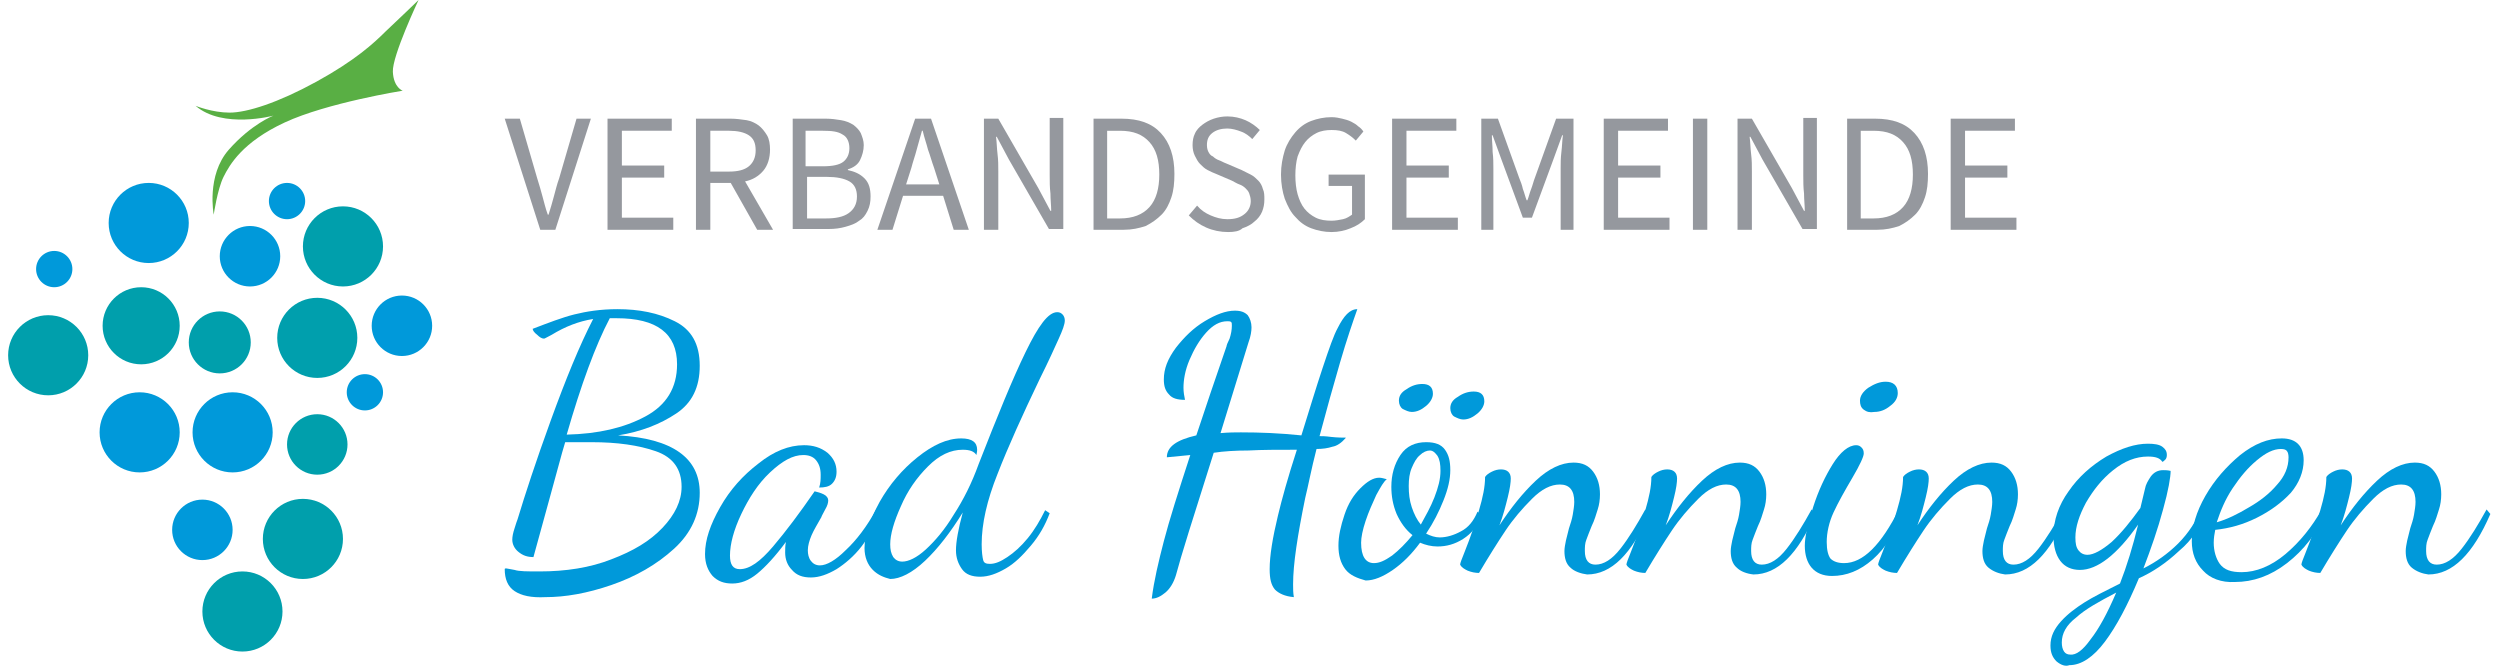 <?xml version="1.0" encoding="utf-8" standalone="no"?><!-- Generator: Adobe Illustrator 23.0.4, SVG Export Plug-In . SVG Version: 6.00 Build 0)  --><svg xmlns="http://www.w3.org/2000/svg" xmlns:xlink="http://www.w3.org/1999/xlink" height="40" id="Ebene_1" style="enable-background:new 0 0 328.6 88.2;" version="1.1" viewBox="0 0 328.6 88.2" width="150" x="0px" xml:space="preserve" y="0px">
<style type="text/css">
	.st0{fill:#009FAC;}
	.st1{fill:#009FAD;}
	.st2{fill:#0099DA;}
	.st3{fill:#59AF44;}
	.st4{fill:#95989E;}
</style>
<g>
	<g>
		<circle class="st0" cx="17.6" cy="43.1" r="5.1"/>
		<circle class="st0" cx="28" cy="45.3" r="4.1"/>
		<circle class="st1" cx="40.9" cy="44.7" r="5.3"/>
		<circle class="st0" cx="44.3" cy="32.6" r="5.3"/>
		<circle class="st2" cx="18.6" cy="29.5" r="5.3"/>
		<circle class="st0" cx="5.3" cy="47" r="5.3"/>
		<circle class="st2" cx="17.4" cy="57.2" r="5.3"/>
		<circle class="st2" cx="29.7" cy="57.2" r="5.3"/>
		<circle class="st0" cx="39" cy="71.3" r="5.3"/>
		<circle class="st0" cx="31" cy="80.9" r="5.3"/>
		<circle class="st2" cx="25.7" cy="70.1" r="4"/>
		<circle class="st0" cx="40.9" cy="58.8" r="4"/>
		<circle class="st2" cx="52.1" cy="43.1" r="4"/>
		<circle class="st2" cx="32" cy="33.9" r="4"/>
		<circle class="st2" cx="47.2" cy="51.9" r="2.4"/>
		<circle class="st2" cx="36.9" cy="26.6" r="2.4"/>
		<circle class="st2" cx="6.1" cy="35.6" r="2.4"/>
		<path class="st3" d="M24.8,14c0,0,2.2,0.9,4.5,0.9s6.4-1.3,11.5-4.1s7.6-5.1,9.1-6.6C51.3,2.9,54.3,0,54.3,0s-3.5,7.4-3.4,9.5    s1.3,2.5,1.3,2.5s-10,1.6-15.6,4.2s-7.3,5.6-8.1,7.2c-0.8,1.6-1.3,5-1.3,5s-1-5.2,2-8.6s5.9-4.5,5.9-4.5S28.4,17.1,24.8,14z"/>
	</g>
	<g>
		<g>
			<path class="st4" d="M70.4,30.4l-4.7-14.7h2l2.3,7.9c0.3,0.9,0.5,1.7,0.7,2.4c0.2,0.7,0.4,1.6,0.7,2.4h0.1     c0.3-0.9,0.5-1.7,0.7-2.4c0.2-0.7,0.4-1.6,0.7-2.4l2.3-7.9h1.9l-4.7,14.7H70.4z"/>
			<path class="st4" d="M79.3,30.4V15.7h8.5v1.6h-6.6v4.6h5.6v1.6h-5.6v5.3h6.8v1.6H79.3z"/>
			<path class="st4" d="M91,30.4V15.7h4.6c0.7,0,1.4,0.1,2.1,0.2c0.6,0.1,1.2,0.4,1.6,0.7s0.8,0.8,1.1,1.3c0.3,0.5,0.4,1.2,0.4,1.9     c0,1.1-0.3,2.1-0.9,2.8c-0.6,0.7-1.4,1.2-2.4,1.4l3.7,6.4h-2.1l-3.5-6.2h-2.7v6.2H91z M92.9,22.7h2.5c1.1,0,2-0.2,2.6-0.7     s0.9-1.2,0.9-2.1c0-1-0.3-1.6-0.9-2c-0.6-0.4-1.5-0.6-2.6-0.6h-2.5V22.7z"/>
			<path class="st4" d="M103.8,30.4V15.7h4.4c0.7,0,1.4,0.1,2,0.2c0.6,0.1,1.1,0.3,1.6,0.6c0.4,0.3,0.8,0.7,1,1.1     c0.2,0.5,0.4,1,0.4,1.6c0,0.7-0.2,1.4-0.5,2s-0.9,1-1.6,1.2v0.1c0.9,0.2,1.6,0.5,2.2,1.1c0.6,0.6,0.8,1.4,0.8,2.4     c0,0.7-0.1,1.3-0.4,1.9s-0.6,1-1.1,1.3c-0.5,0.4-1.1,0.6-1.8,0.8c-0.7,0.2-1.4,0.3-2.3,0.3H103.8z M105.6,22h2.2     c1.3,0,2.2-0.2,2.7-0.6s0.8-1,0.8-1.8c0-0.8-0.3-1.5-0.9-1.8c-0.6-0.4-1.4-0.5-2.6-0.5h-2.3V22z M105.6,28.9h2.6     c1.3,0,2.3-0.2,3-0.7c0.7-0.5,1.1-1.2,1.1-2.2c0-0.9-0.3-1.6-1-2c-0.7-0.4-1.7-0.6-3-0.6h-2.6V28.9z"/>
			<path class="st4" d="M115,30.4l5-14.7h2.1l5,14.7h-2l-1.4-4.5h-5.3l-1.4,4.5H115z M119.5,22.2l-0.7,2.2h4.4l-0.7-2.2     c-0.3-0.8-0.5-1.6-0.8-2.4c-0.2-0.8-0.5-1.6-0.7-2.5h-0.1c-0.2,0.8-0.5,1.7-0.7,2.5C120,20.6,119.7,21.4,119.5,22.2z"/>
			<path class="st4" d="M129.1,30.4V15.7h1.9l5.3,9.2l1.6,3h0.1c0-0.7-0.1-1.5-0.1-2.3c-0.1-0.8-0.1-1.6-0.1-2.4v-7.6h1.8v14.7h-1.9     l-5.3-9.2l-1.6-3h-0.1c0.1,0.7,0.1,1.5,0.2,2.3c0.1,0.8,0.1,1.5,0.1,2.3v7.7H129.1z"/>
			<path class="st4" d="M143.6,30.4V15.7h3.7c2.3,0,4,0.6,5.2,1.9c1.2,1.3,1.8,3.1,1.8,5.4c0,1.2-0.1,2.2-0.4,3.1     c-0.3,0.9-0.7,1.7-1.3,2.3c-0.6,0.6-1.3,1.1-2.1,1.5c-0.9,0.3-1.8,0.5-2.9,0.5H143.6z M145.4,28.9h1.7c1.7,0,3-0.5,3.9-1.5     c0.9-1,1.3-2.5,1.3-4.3c0-1.9-0.4-3.3-1.3-4.3s-2.1-1.5-3.9-1.5h-1.7V28.9z"/>
			<path class="st4" d="M161.4,30.7c-1,0-2-0.2-2.9-0.6s-1.6-0.9-2.3-1.6l1.1-1.3c0.5,0.6,1.1,1,1.8,1.3c0.7,0.3,1.4,0.5,2.2,0.5     c1,0,1.7-0.2,2.3-0.7c0.5-0.4,0.8-1,0.8-1.7c0-0.4-0.1-0.7-0.2-1c-0.1-0.3-0.3-0.5-0.5-0.7c-0.2-0.2-0.5-0.4-0.8-0.5     c-0.3-0.1-0.6-0.3-1-0.5l-2.1-0.9c-0.3-0.1-0.7-0.3-1.1-0.5c-0.4-0.2-0.7-0.5-1-0.8c-0.3-0.3-0.5-0.7-0.7-1.1s-0.3-0.9-0.3-1.4     c0-0.6,0.1-1.1,0.3-1.5c0.2-0.5,0.6-0.9,1-1.2s0.9-0.6,1.5-0.8c0.6-0.2,1.2-0.3,1.8-0.3c0.9,0,1.7,0.2,2.4,0.5     c0.7,0.3,1.4,0.8,1.9,1.3l-1,1.2c-0.4-0.4-0.9-0.8-1.5-1c-0.5-0.2-1.2-0.4-1.8-0.4c-0.8,0-1.5,0.2-2,0.6     c-0.5,0.4-0.7,0.9-0.7,1.6c0,0.4,0.1,0.7,0.2,0.9s0.3,0.5,0.6,0.6c0.2,0.2,0.5,0.4,0.8,0.5s0.6,0.3,0.9,0.4l2.1,0.9     c0.4,0.2,0.8,0.4,1.2,0.6s0.7,0.5,1,0.8s0.5,0.7,0.6,1.1c0.2,0.4,0.2,0.9,0.2,1.4c0,0.6-0.1,1.1-0.3,1.6c-0.2,0.5-0.6,1-1,1.3     c-0.4,0.4-1,0.7-1.6,0.9C162.9,30.6,162.2,30.7,161.4,30.7z"/>
			<path class="st4" d="M175.1,30.7c-1,0-1.9-0.2-2.7-0.5c-0.8-0.3-1.5-0.8-2.1-1.5c-0.6-0.6-1-1.4-1.4-2.4c-0.3-0.9-0.5-2-0.5-3.2     c0-1.2,0.2-2.2,0.5-3.2c0.3-0.9,0.8-1.7,1.4-2.4s1.3-1.2,2.1-1.5c0.8-0.3,1.7-0.5,2.7-0.5c0.5,0,1,0.1,1.4,0.2     c0.4,0.1,0.8,0.2,1.2,0.4c0.4,0.2,0.7,0.4,0.9,0.6c0.3,0.2,0.5,0.4,0.7,0.7l-1,1.2c-0.4-0.4-0.8-0.7-1.3-1s-1.1-0.4-1.9-0.4     c-0.7,0-1.4,0.1-2,0.4c-0.6,0.3-1.1,0.7-1.5,1.2c-0.4,0.5-0.7,1.1-1,1.9c-0.2,0.7-0.3,1.6-0.3,2.5c0,0.9,0.1,1.8,0.3,2.5     c0.2,0.7,0.5,1.4,0.9,1.9c0.4,0.5,0.9,0.9,1.5,1.2c0.6,0.3,1.3,0.4,2.1,0.4c0.5,0,1-0.1,1.5-0.2s0.9-0.4,1.2-0.6v-3.8h-3.1v-1.5     h4.8V29c-0.5,0.5-1.1,0.9-1.9,1.2C176.9,30.5,176,30.7,175.1,30.7z"/>
			<path class="st4" d="M183.1,30.4V15.7h8.5v1.6h-6.6v4.6h5.6v1.6h-5.6v5.3h6.8v1.6H183.1z"/>
			<path class="st4" d="M194.9,30.4V15.7h2.2l2.8,7.8c0.2,0.5,0.4,1,0.5,1.5c0.2,0.5,0.3,1,0.5,1.5h0.1c0.2-0.5,0.3-1,0.5-1.5     s0.3-1,0.5-1.5l2.8-7.8h2.3v14.7h-1.7v-8.1c0-0.7,0-1.4,0.1-2.2c0.1-0.8,0.1-1.5,0.2-2.2h-0.1l-1.2,3.3l-2.8,7.6h-1.2l-2.8-7.6     l-1.2-3.3h-0.1c0,0.7,0.1,1.4,0.1,2.2c0.1,0.8,0.1,1.5,0.1,2.2v8.1H194.9z"/>
			<path class="st4" d="M211.1,30.4V15.7h8.5v1.6H213v4.6h5.6v1.6H213v5.3h6.8v1.6H211.1z"/>
			<path class="st4" d="M222.9,30.4V15.7h1.9v14.7H222.9z"/>
			<path class="st4" d="M228.8,30.4V15.7h1.9l5.3,9.2l1.6,3h0.1c0-0.7-0.1-1.5-0.1-2.3c-0.1-0.8-0.1-1.6-0.1-2.4v-7.6h1.8v14.7h-1.9     l-5.3-9.2l-1.6-3h-0.1c0.1,0.7,0.1,1.5,0.2,2.3c0.1,0.8,0.1,1.5,0.1,2.3v7.7H228.8z"/>
			<path class="st4" d="M243.3,30.4V15.7h3.7c2.3,0,4,0.6,5.2,1.9c1.2,1.3,1.8,3.1,1.8,5.4c0,1.2-0.1,2.2-0.4,3.1     c-0.3,0.9-0.7,1.7-1.3,2.3c-0.6,0.6-1.3,1.1-2.1,1.5c-0.9,0.3-1.8,0.5-2.9,0.5H243.3z M245.1,28.9h1.7c1.7,0,3-0.5,3.9-1.5     c0.9-1,1.3-2.5,1.3-4.3c0-1.9-0.4-3.3-1.3-4.3s-2.1-1.5-3.9-1.5h-1.7V28.9z"/>
			<path class="st4" d="M257,30.4V15.7h8.5v1.6h-6.6v4.6h5.6v1.6h-5.6v5.3h6.8v1.6H257z"/>
		</g>
		<g>
			<path class="st2" d="M67,78.2c-0.9-0.6-1.3-1.6-1.3-2.9c0-0.1,0.1-0.1,0.2-0.1c0.1,0,0.5,0.1,1.1,0.2c0.6,0.2,1.7,0.2,3.3,0.2     c3.5,0,6.7-0.5,9.5-1.6c2.9-1.1,5.1-2.4,6.8-4.2c1.6-1.7,2.5-3.5,2.5-5.4c0-2.3-1.1-3.9-3.4-4.7c-2.3-0.8-5.1-1.2-8.5-1.2l-3.5,0     c-0.5,1.6-1.1,4-2,7.2c-0.7,2.5-1.4,5.1-2.2,8c-0.8,0-1.4-0.2-2-0.7c-0.5-0.4-0.8-1-0.8-1.6c0-0.4,0.1-0.9,0.3-1.5     c0.2-0.6,0.3-1,0.4-1.2c1-3.3,2.4-7.6,4.4-13.1c2-5.5,3.8-9.9,5.6-13.4c-1.9,0.3-3.7,1-5.5,2.1c-0.6,0.3-0.9,0.5-1,0.5     c-0.3,0-0.6-0.2-0.9-0.5c-0.4-0.3-0.6-0.6-0.6-0.8c2.1-0.8,3.9-1.5,5.5-1.9c1.6-0.4,3.5-0.7,5.7-0.7c2.9,0,5.4,0.5,7.6,1.6     c2.2,1.1,3.3,3,3.3,5.9c0,2.8-1,4.9-3.1,6.3s-4.6,2.4-7.7,2.9c7.2,0.4,10.8,3,10.8,7.6c0,2.8-1.1,5.3-3.4,7.4s-5.1,3.7-8.3,4.8     c-3.2,1.1-6.1,1.6-8.7,1.6C69.2,79.1,67.9,78.8,67,78.2z M84.3,55.1c2.8-1.5,4.2-3.8,4.2-6.9c0-4.1-2.7-6.1-8-6.1     c-0.4,0-0.7,0-0.9,0c-1.9,3.6-3.8,8.8-5.7,15.4C78.1,57.4,81.5,56.6,84.3,55.1z"/>
			<path class="st2" d="M93.2,76.2c-0.6-0.7-1-1.6-1-2.9c0-1.9,0.7-3.9,2-6.2c1.3-2.3,3-4.2,5.1-5.8c2-1.6,4-2.4,6-2.4     c1.2,0,2.2,0.3,3.1,1c0.8,0.7,1.2,1.5,1.2,2.5c0,0.7-0.2,1.2-0.6,1.6s-1,0.5-1.7,0.5c0.2-0.6,0.2-1.1,0.2-1.7     c0-0.8-0.2-1.4-0.6-1.9s-1-0.7-1.7-0.7c-1.4,0-2.8,0.8-4.4,2.3s-2.8,3.4-3.8,5.5c-1,2.1-1.5,4-1.5,5.5c0,1.2,0.4,1.8,1.3,1.8     c1.3,0,2.7-1,4.4-3c1.7-2,3.5-4.4,5.5-7.3c0.4,0.1,0.8,0.2,1.2,0.4c0.4,0.2,0.6,0.5,0.6,0.8c0,0.3-0.1,0.7-0.4,1.2     c-0.3,0.6-0.5,0.9-0.5,1c-0.5,0.9-1,1.7-1.3,2.4c-0.3,0.7-0.5,1.4-0.5,2c0,0.5,0.1,1,0.4,1.4c0.3,0.4,0.7,0.6,1.2,0.6     c0.9,0,2.1-0.7,3.4-2c1.4-1.3,2.8-3.1,4.1-5.5l0.5,0.5c-0.7,1.7-1.5,3.2-2.5,4.5c-1,1.3-2.2,2.3-3.3,3c-1.2,0.7-2.3,1.1-3.4,1.1     c-1.1,0-1.9-0.3-2.5-1c-0.6-0.6-0.9-1.4-0.9-2.3c0-0.4,0-0.9,0.1-1.4c-1.4,1.9-2.7,3.3-3.8,4.2c-1.1,0.9-2.2,1.3-3.3,1.3     C94.7,77.2,93.9,76.9,93.2,76.2z"/>
			<path class="st2" d="M114.4,75.4c-0.7-0.7-1.1-1.7-1.1-2.9c0-1.7,0.7-3.7,2-6.1c1.3-2.3,3-4.3,5-5.9s3.9-2.5,5.8-2.5     c1.4,0,2.1,0.5,2.1,1.5c0,0.1,0,0.3-0.1,0.7c-0.3-0.5-0.9-0.7-1.8-0.7c-1.6,0-3.1,0.7-4.6,2.2c-1.5,1.5-2.7,3.2-3.6,5.3     c-0.9,2-1.4,3.7-1.4,5c0,0.7,0.1,1.2,0.4,1.7c0.3,0.4,0.7,0.6,1.2,0.6c0.8,0,1.9-0.5,3.1-1.6c1.2-1.1,2.5-2.6,3.7-4.6     c1.3-2,2.4-4.2,3.3-6.7c2.5-6.4,4.5-11.3,6.2-14.8c1.7-3.5,3-5.3,4.2-5.3c0.3,0,0.5,0.1,0.7,0.3c0.2,0.2,0.3,0.5,0.3,0.8     c0,0.5-0.3,1.3-0.8,2.4s-1.3,2.9-2.5,5.3c-2.3,4.8-4.2,9-5.6,12.6c-1.4,3.5-2.1,6.6-2.1,9.3c0,1,0.1,1.7,0.2,2.1s0.4,0.5,0.9,0.5     c0.7,0,1.4-0.3,2.3-0.9c0.9-0.6,1.8-1.4,2.7-2.5c0.9-1.1,1.6-2.3,2.3-3.7l0.6,0.4c-0.6,1.6-1.4,3-2.5,4.3s-2.1,2.3-3.3,3     c-1.2,0.7-2.3,1.1-3.4,1.1c-1.1,0-1.9-0.3-2.4-1s-0.8-1.5-0.8-2.5c0-1.1,0.3-2.8,0.9-5c-1.6,2.6-3.3,4.8-5,6.4     c-1.7,1.6-3.3,2.4-4.6,2.4C115.9,76.4,115.1,76.1,114.4,75.4z"/>
			<path class="st2" d="M152.9,71.6c0.7-2.7,1.9-6.5,3.5-11.4l-3.1,0.3c0-1.4,1.3-2.3,3.9-2.9c1.2-3.6,2.5-7.5,4-11.8     c0-0.1,0.1-0.4,0.4-1c0.2-0.6,0.3-1.2,0.3-1.7c0-0.3,0-0.4-0.1-0.5c-0.1-0.1-0.3-0.1-0.5-0.1c-1,0-1.9,0.5-2.8,1.5     c-0.9,1-1.6,2.2-2.2,3.6c-0.6,1.4-0.8,2.7-0.8,3.7c0,0.6,0.1,1.1,0.2,1.6c-1,0-1.7-0.2-2.1-0.7c-0.5-0.5-0.7-1.1-0.7-2     c0-1.4,0.5-2.7,1.6-4.2c1.1-1.4,2.3-2.6,3.8-3.5c1.5-0.9,2.8-1.4,4-1.4c0.8,0,1.3,0.2,1.7,0.6c0.3,0.4,0.5,1,0.5,1.6     c0,0.5-0.1,1.2-0.4,2l-3.7,12c1.1-0.1,2-0.1,2.7-0.1c2.5,0,5.1,0.1,8,0.4c1-3.2,1.9-6.2,2.8-8.9c0.9-2.7,1.5-4.4,2-5.3     c0.8-1.6,1.6-2.5,2.6-2.5c-0.6,1.7-1.4,4-2.3,7.1c-0.9,3.1-1.8,6.3-2.7,9.7c0.3,0,0.8,0,1.5,0.1c0.9,0.1,1.6,0.1,2,0.1     c-0.6,0.7-1.2,1.1-1.8,1.2c-0.6,0.2-1.3,0.3-2.1,0.3c-0.7,2.7-1.1,4.9-1.5,6.5c-1,4.9-1.6,8.7-1.6,11.4c0,0.6,0,1.1,0.1,1.7     c-1.2-0.1-2-0.5-2.5-1c-0.5-0.6-0.7-1.4-0.7-2.7c0-1.8,0.4-4.2,1.1-7.1c0.5-2.1,1.3-5,2.5-8.7c-2.5,0-4.6,0-6.4,0.1     c-1.7,0-3.3,0.1-4.6,0.3c-2.7,8.5-4.4,13.9-5,16.2c-0.3,1-0.8,1.8-1.4,2.3c-0.6,0.5-1.2,0.8-1.8,0.8     C151.6,76.8,152.2,74.3,152.9,71.6z"/>
			<path class="st2" d="M176.9,75.3c-0.6-0.8-0.9-1.8-0.9-3.1s0.3-2.6,0.8-4.1s1.2-2.6,2.1-3.5s1.7-1.4,2.5-1.4c0.3,0,0.6,0.1,1,0.2     c-0.4,0.3-0.8,1-1.4,2.1c-0.5,1.1-1,2.2-1.4,3.4c-0.4,1.2-0.6,2.2-0.6,2.9c0,1.8,0.6,2.7,1.7,2.7c0.7,0,1.4-0.3,2.4-1     c0.9-0.7,1.8-1.6,2.7-2.7c-0.9-0.7-1.6-1.7-2.1-2.8c-0.5-1.2-0.7-2.4-0.7-3.6c0-1.6,0.4-3,1.2-4.2s2-1.7,3.4-1.7     c1.2,0,2,0.3,2.5,1s0.7,1.5,0.7,2.7c0,1.2-0.3,2.5-0.9,4s-1.3,2.9-2.3,4.4c0.6,0.3,1.2,0.5,1.8,0.5c0.9,0,1.9-0.3,2.8-0.8     c1-0.5,1.7-1.4,2.2-2.6l0.6,0.5c-0.6,1.4-1.4,2.4-2.5,3.1s-2.2,1-3.4,1c-0.8,0-1.6-0.2-2.3-0.5c-1.1,1.5-2.3,2.7-3.6,3.6     s-2.5,1.4-3.6,1.4C178.5,76.5,177.5,76.1,176.9,75.3z M184.5,54.1c-0.3-0.2-0.5-0.6-0.5-1.1c0-0.6,0.3-1.1,1-1.5     c0.7-0.5,1.4-0.7,2.1-0.7c0.9,0,1.4,0.4,1.4,1.3c0,0.5-0.3,1.1-0.9,1.6c-0.6,0.5-1.2,0.8-1.9,0.8     C185.3,54.5,184.9,54.3,184.5,54.1z M188.7,65.8c0.5-1.3,0.8-2.4,0.8-3.5c0-0.9-0.1-1.5-0.4-2c-0.3-0.4-0.6-0.7-1-0.7     c-0.4,0-0.9,0.2-1.3,0.6c-0.5,0.4-0.8,1-1.1,1.7c-0.3,0.7-0.4,1.5-0.4,2.4c0,1,0.1,1.9,0.4,2.8c0.3,0.9,0.7,1.7,1.2,2.3     C187.5,68.3,188.2,67.1,188.7,65.8z M191.3,55.1c-0.3-0.2-0.5-0.6-0.5-1.1c0-0.6,0.3-1.1,1-1.5c0.7-0.5,1.4-0.7,2.1-0.7     c0.9,0,1.4,0.4,1.4,1.3c0,0.5-0.3,1.1-0.9,1.6c-0.6,0.5-1.2,0.8-1.9,0.8C192.1,55.5,191.7,55.3,191.3,55.1z"/>
			<path class="st2" d="M206.7,75.1c-0.6-0.5-0.8-1.3-0.8-2.2c0-0.4,0.1-0.9,0.2-1.4c0.1-0.5,0.3-1.1,0.4-1.6     c0.2-0.6,0.4-1.2,0.5-1.8c0.1-0.6,0.2-1.2,0.2-1.7c0-1.5-0.6-2.3-1.9-2.3c-1.2,0-2.4,0.6-3.7,1.9c-1.3,1.3-2.5,2.7-3.5,4.2     c-1,1.5-2.2,3.4-3.5,5.6c-0.5,0-1-0.1-1.5-0.3c-0.4-0.2-0.8-0.4-1-0.8c0-0.2,0.2-0.7,0.6-1.7c0.8-2,1.4-3.8,1.9-5.5     c0.5-1.7,0.8-3.1,0.8-4.4c0.2-0.3,0.5-0.5,0.9-0.7c0.4-0.2,0.8-0.3,1.2-0.3c0.8,0,1.3,0.4,1.3,1.2c0,0.5-0.1,1.3-0.4,2.5     c-0.3,1.2-0.6,2.4-1.1,3.7c1.5-2.3,3.1-4.3,4.8-5.9s3.4-2.4,5-2.4c1.2,0,2,0.4,2.6,1.2c0.6,0.8,0.9,1.8,0.9,3     c0,0.7-0.1,1.4-0.3,2c-0.2,0.6-0.4,1.4-0.8,2.2c-0.3,0.7-0.5,1.3-0.7,1.8c-0.2,0.5-0.2,1-0.2,1.5c0,1.2,0.5,1.8,1.4,1.8     c1.1,0,2.2-0.7,3.3-2.1c1.1-1.4,2.2-3.2,3.3-5.2l0.5,0.6c-2.3,5.3-5,8-8.2,8C208.1,75.9,207.2,75.6,206.7,75.1z"/>
			<path class="st2" d="M228.7,75.1c-0.6-0.5-0.8-1.3-0.8-2.2c0-0.4,0.1-0.9,0.2-1.4c0.1-0.5,0.3-1.1,0.4-1.6     c0.2-0.6,0.4-1.2,0.5-1.8c0.1-0.6,0.2-1.2,0.2-1.7c0-1.5-0.6-2.3-1.9-2.3c-1.2,0-2.4,0.6-3.7,1.9c-1.3,1.3-2.5,2.7-3.5,4.2     c-1,1.5-2.2,3.4-3.5,5.6c-0.5,0-1-0.1-1.5-0.3c-0.4-0.2-0.8-0.4-1-0.8c0-0.2,0.2-0.7,0.6-1.7c0.8-2,1.4-3.8,1.9-5.5     c0.5-1.7,0.8-3.1,0.8-4.4c0.2-0.3,0.5-0.5,0.9-0.7c0.4-0.2,0.8-0.3,1.2-0.3c0.8,0,1.3,0.4,1.3,1.2c0,0.5-0.1,1.3-0.4,2.5     c-0.3,1.2-0.6,2.4-1.1,3.7c1.5-2.3,3.1-4.3,4.8-5.9s3.4-2.4,5-2.4c1.2,0,2,0.4,2.6,1.2c0.6,0.8,0.9,1.8,0.9,3     c0,0.7-0.1,1.4-0.3,2c-0.2,0.6-0.4,1.4-0.8,2.2c-0.3,0.7-0.5,1.3-0.7,1.8c-0.2,0.5-0.2,1-0.2,1.5c0,1.2,0.5,1.8,1.4,1.8     c1.1,0,2.2-0.7,3.3-2.1c1.1-1.4,2.2-3.2,3.3-5.2l0.5,0.6c-2.3,5.3-5,8-8.2,8C230,75.9,229.2,75.6,228.7,75.1z"/>
			<path class="st2" d="M238.6,75.1c-0.6-0.7-0.9-1.7-0.9-2.9c0-1.2,0.4-2.9,1.1-5.1s1.6-4.1,2.6-5.7s2.1-2.5,3.1-2.5     c0.3,0,0.5,0.1,0.7,0.3c0.2,0.2,0.3,0.4,0.3,0.8c0,0.4-0.5,1.5-1.5,3.2c-1,1.7-1.9,3.3-2.5,4.6s-0.9,2.7-0.9,3.9     c0,1.1,0.2,1.8,0.5,2.2c0.4,0.4,1,0.6,1.8,0.6c2.5,0,4.9-2.4,7.3-7.2l0.4,0.5c-0.9,2.6-2.2,4.7-3.9,6.2c-1.7,1.5-3.5,2.2-5.4,2.2     C240.1,76.2,239.2,75.8,238.6,75.1z M245.5,54.2c-0.4-0.3-0.5-0.7-0.5-1.2c0-0.6,0.4-1.2,1.1-1.7c0.8-0.5,1.5-0.8,2.3-0.8     c1,0,1.6,0.5,1.6,1.5c0,0.6-0.3,1.2-1,1.7c-0.6,0.5-1.3,0.8-2.1,0.8C246.3,54.6,245.9,54.5,245.5,54.2z"/>
			<path class="st2" d="M262,75.1c-0.6-0.5-0.8-1.3-0.8-2.2c0-0.4,0.1-0.9,0.2-1.4c0.1-0.5,0.3-1.1,0.4-1.6c0.2-0.6,0.4-1.2,0.5-1.8     c0.1-0.6,0.2-1.2,0.2-1.7c0-1.5-0.6-2.3-1.9-2.3c-1.2,0-2.4,0.6-3.7,1.9c-1.3,1.3-2.5,2.7-3.5,4.2c-1,1.5-2.2,3.4-3.5,5.6     c-0.5,0-1-0.1-1.5-0.3c-0.4-0.2-0.8-0.4-1-0.8c0-0.2,0.2-0.7,0.6-1.7c0.8-2,1.4-3.8,1.9-5.5c0.5-1.7,0.8-3.1,0.8-4.4     c0.2-0.3,0.5-0.5,0.9-0.7c0.4-0.2,0.8-0.3,1.2-0.3c0.8,0,1.3,0.4,1.3,1.2c0,0.5-0.1,1.3-0.4,2.5c-0.3,1.2-0.6,2.4-1.1,3.7     c1.5-2.3,3.1-4.3,4.8-5.9s3.4-2.4,5-2.4c1.2,0,2,0.4,2.6,1.2c0.6,0.8,0.9,1.8,0.9,3c0,0.7-0.1,1.4-0.3,2     c-0.2,0.6-0.4,1.4-0.8,2.2c-0.3,0.7-0.5,1.3-0.7,1.8c-0.2,0.5-0.2,1-0.2,1.5c0,1.2,0.5,1.8,1.4,1.8c1.1,0,2.2-0.7,3.3-2.1     c1.1-1.4,2.2-3.2,3.3-5.2l0.5,0.6c-2.3,5.3-5,8-8.2,8C263.4,75.9,262.6,75.6,262,75.1z"/>
			<path class="st2" d="M271,87.5c-0.5-0.5-0.8-1.1-0.8-2.1c0-1.2,0.5-2.2,1.4-3.2c0.9-1,2-1.8,3.1-2.5s2.7-1.5,4.7-2.5     c0.9-2.3,1.7-4.9,2.4-7.8c-2.8,4-5.4,6-7.7,6c-1.1,0-2-0.4-2.6-1.2c-0.6-0.8-0.9-1.9-0.9-3.3c0-2.1,0.7-4.1,2-5.9     c1.3-1.9,3-3.4,5-4.6c2-1.1,3.8-1.7,5.5-1.7c0.8,0,1.5,0.1,1.9,0.4s0.6,0.6,0.6,1.1c0,0.3-0.1,0.5-0.2,0.6s-0.3,0.3-0.4,0.3     c-0.3-0.5-0.9-0.7-1.9-0.7c-1.6,0-3.1,0.6-4.6,1.8c-1.5,1.2-2.6,2.6-3.6,4.3c-0.9,1.7-1.4,3.2-1.4,4.6c0,0.8,0.1,1.3,0.4,1.7     c0.3,0.4,0.7,0.6,1.2,0.6c0.8,0,1.9-0.6,3.2-1.7c1.3-1.2,2.5-2.7,3.8-4.5l0.6-2.5c0.1-0.6,0.4-1.1,0.8-1.7     c0.4-0.5,0.9-0.8,1.6-0.8c0.3,0,0.6,0,1,0.1c0,0.8-0.3,2.6-1,5.1c-0.7,2.6-1.6,5.2-2.6,7.8c1.6-0.8,3.2-1.9,4.6-3.3     c1.4-1.4,2.4-3,3.1-4.7l0.6,0.5c-0.7,1.9-1.8,3.7-3.6,5.2c-1.7,1.6-3.5,2.8-5.3,3.6c-1.5,3.6-3,6.4-4.5,8.4s-3.1,3.1-4.7,3.1     C272.2,88.2,271.6,88,271,87.5z M275.5,84.6c1.1-1.4,2.2-3.4,3.4-6.2c-2.3,1.2-4.1,2.2-5.3,3.3c-1.3,1-1.9,2.1-1.9,3.3     c0,0.5,0.1,0.9,0.3,1.2c0.2,0.3,0.5,0.4,0.8,0.4C273.6,86.7,274.5,86,275.5,84.6z"/>
			<path class="st2" d="M290.4,75.5c-1-1-1.5-2.3-1.5-3.9c0-1.9,0.6-3.9,1.8-6c1.2-2.1,2.8-3.9,4.6-5.4c1.9-1.5,3.7-2.2,5.5-2.2     c1.9,0,2.9,1,2.9,2.9c0,1.5-0.6,3-1.7,4.3c-1.2,1.3-2.7,2.4-4.5,3.3s-3.6,1.4-5.5,1.6c-0.1,0.5-0.2,1.1-0.2,1.7     c0,1.1,0.3,2.1,0.8,2.8c0.6,0.8,1.5,1.1,2.9,1.1c1.9,0,3.9-0.8,5.8-2.4c1.9-1.6,3.5-3.6,4.8-5.9l0.6,0.4c-1.3,2.8-3,5-5.2,6.7     c-2.2,1.7-4.5,2.5-6.9,2.5C292.8,77.1,291.3,76.5,290.4,75.5z M296.5,67.1c1.4-0.8,2.7-1.8,3.7-3c1-1.1,1.5-2.3,1.5-3.6     c0-0.4-0.1-0.7-0.2-0.8c-0.1-0.2-0.4-0.3-0.8-0.3c-1,0-2,0.5-3.2,1.5s-2.2,2.2-3.2,3.7c-1,1.5-1.6,3-2.1,4.5     C293.6,68.7,295,68,296.5,67.1z"/>
			<path class="st2" d="M318,75.1c-0.6-0.5-0.8-1.3-0.8-2.2c0-0.4,0.1-0.9,0.2-1.4c0.1-0.5,0.3-1.1,0.4-1.6c0.2-0.6,0.4-1.2,0.5-1.8     c0.1-0.6,0.2-1.2,0.2-1.7c0-1.5-0.6-2.3-1.9-2.3c-1.2,0-2.4,0.6-3.7,1.9c-1.3,1.3-2.5,2.7-3.5,4.2c-1,1.5-2.2,3.4-3.5,5.6     c-0.5,0-1-0.1-1.5-0.3c-0.4-0.2-0.8-0.4-1-0.8c0-0.2,0.2-0.7,0.6-1.7c0.8-2,1.4-3.8,1.9-5.5c0.5-1.7,0.8-3.1,0.8-4.4     c0.2-0.3,0.5-0.5,0.9-0.7c0.4-0.2,0.8-0.3,1.2-0.3c0.8,0,1.3,0.4,1.3,1.2c0,0.5-0.1,1.3-0.4,2.5c-0.3,1.2-0.6,2.4-1.1,3.7     c1.5-2.3,3.1-4.3,4.8-5.9s3.4-2.4,5-2.4c1.2,0,2,0.4,2.6,1.2c0.6,0.8,0.9,1.8,0.9,3c0,0.7-0.1,1.4-0.3,2     c-0.2,0.6-0.4,1.4-0.8,2.2c-0.3,0.7-0.5,1.3-0.7,1.8c-0.2,0.5-0.2,1-0.2,1.5c0,1.2,0.5,1.8,1.4,1.8c1.1,0,2.2-0.7,3.3-2.1     c1.1-1.4,2.2-3.2,3.3-5.2l0.5,0.6c-2.3,5.3-5,8-8.2,8C319.4,75.9,318.6,75.6,318,75.1z"/>
		</g>
	</g>
</g>
<g>
</g>
<g>
</g>
<g>
</g>
<g>
</g>
<g>
</g>
<g>
</g>
</svg>